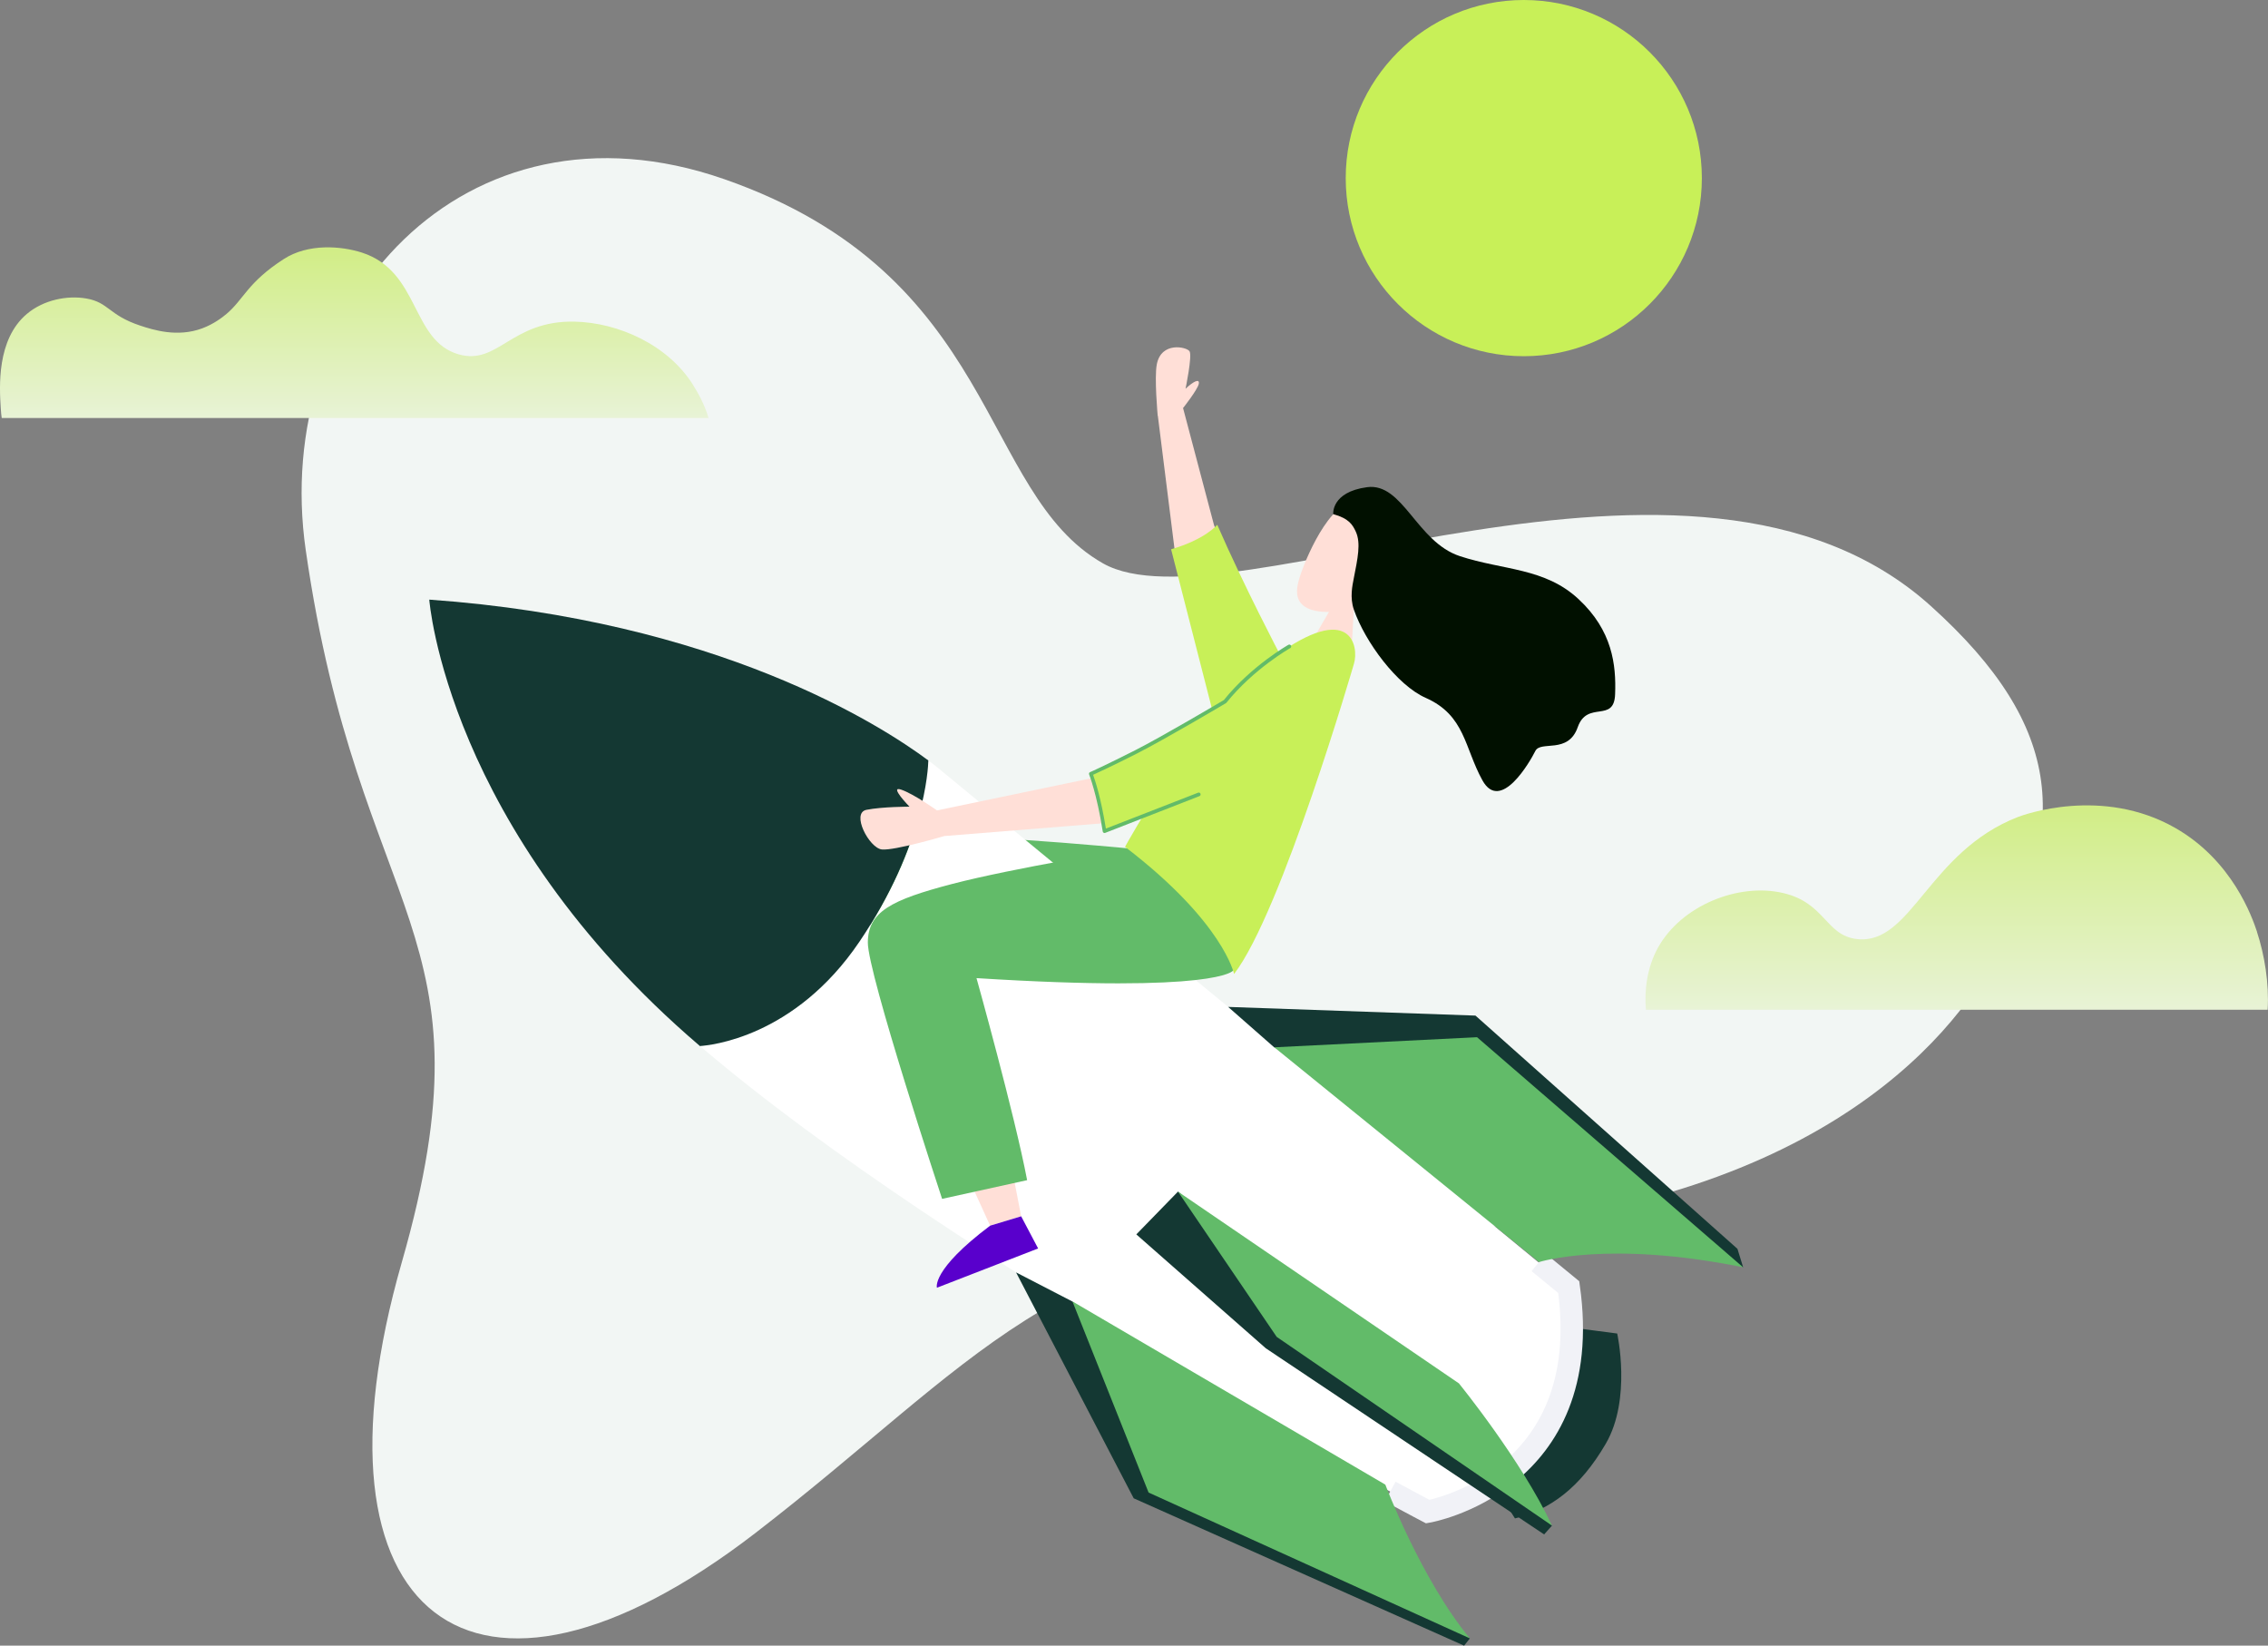 <?xml version="1.0" encoding="UTF-8"?>
<svg id="_Слой_2" data-name="Слой 2" xmlns="http://www.w3.org/2000/svg" xmlns:xlink="http://www.w3.org/1999/xlink" viewBox="0 0 303.26 220">
  <rect x="0" y="0" width="303.26" height="220" fill="#808080" stroke="none"/>
  <defs>
    <style>
      .cls-1 {
        fill: #c8f058;
      }

      .cls-2 {
        fill: #011000;
      }

      .cls-3 {
        fill: none;
        stroke: #f1f2f7;
        stroke-width: 3px;
      }

      .cls-4 {
        fill: url(#_Безымянный_градиент_5);
      }

      .cls-5 {
        fill: #fff;
      }

      .cls-6 {
        fill: #5900cc;
      }

      .cls-7 {
        fill: #62bb69;
      }

      .cls-8 {
        fill: #143833;
      }

      .cls-9 {
        fill: #ffdfd7;
      }

      .cls-10 {
        fill: url(#_Безымянный_градиент_5-2);
      }

      .cls-11 {
        fill: #f2f6f4;
      }
    </style>
    <linearGradient id="_Безымянный_градиент_5" data-name="Безымянный градиент 5" x1="47.37" y1="55.88" x2="47.37" y2="33.06" gradientUnits="userSpaceOnUse">
      <stop offset="0" stop-color="#e8f3d6"/>
      <stop offset="1" stop-color="#d1ed85"/>
    </linearGradient>
    <linearGradient id="_Безымянный_градиент_5-2" data-name="Безымянный градиент 5" x1="261.64" y1="134.99" x2="261.64" y2="107.67" xlink:href="#_Безымянный_градиент_5"/>
  </defs>
  <g id="_Слой_1-2" data-name="Слой 1">
    <g>
      <path id="Path" class="cls-11" d="M40.88,73.54c-4.7-32.61,21.17-61.7,55.93-49.6,36.83,12.82,34.05,41.91,50.65,51.36,16.58,9.45,78.83-23.05,110.72,5.72,18.03,16.25,18.77,30,7.57,48.75-7.93,13.28-30.21,35.16-85.03,35.16-39.23,0-50.53,17.52-79.74,40.03-37.8,29.11-60.85,11.13-47.25-36.23,12.78-44.55-5.7-45.43-12.85-95.19Z"/>
      <path id="Path-2" data-name="Path" class="cls-7" d="M151.31,113.46s-28.18-2.77-34.8-1.43c-6.62,1.33,10.88,42.9,10.88,42.9l8.72-2.83-7.18-27.91s17.85,7.7,35.95,5.58c0,0-.13-12.15-13.57-16.3Z"/>
      <path id="Path-3" data-name="Path" class="cls-8" d="M208.92,177.32l7.32.95s1.95,8.75-1.52,14.72c-3.47,5.97-7.5,8.83-12.15,10l-4.78-7.53,11.13-18.13Z"/>
      <path id="Path-4" data-name="Path" class="cls-5" d="M114.93,125.87c8.72-12.88,9.18-23.1,9.2-24.21,1.3.97,1.93,1.53,1.93,1.53l83.69,68.89c3.68,26.13-18.85,30.01-18.85,30.01,0,0-63.48-33.35-97.31-62.26,1.28-.08,12.63-1.12,21.33-13.97Z"/>
      <path id="Path-5" data-name="Path" class="cls-3" d="M205.74,168.77l4.02,3.3c3.68,26.13-18.85,30.01-18.85,30.01,0,0-1.82-.95-5.02-2.68"/>
      <path id="Path-6" data-name="Path" class="cls-8" d="M57.4,80.16c38.6,2.75,60.41,16.8,66.73,21.5-.03,1.12-.5,11.33-9.2,24.21-8.7,12.87-20.05,13.88-21.35,13.97-.02-.02-.05-.03-.07-.07-33.83-28.93-36.11-59.61-36.11-59.61Z"/>
      <polygon id="Path-7" data-name="Path" class="cls-8" points="233.08 169.42 232.32 166.95 197.29 135.77 164.22 134.61 170.37 140.01 233.08 169.42"/>
      <polygon id="Path-8" data-name="Path" class="cls-9" points="135.36 156.49 136.54 162.6 132.39 163.85 129.38 157.24 135.36 156.49"/>
      <polygon id="Path-9" data-name="Path" class="cls-8" points="196.54 219.03 195.77 220 151.59 200.3 135.86 170.1 143.39 173.99 196.54 219.03"/>
      <path id="Path-10" data-name="Path" class="cls-7" d="M233.08,169.42l-35.58-30.76-27.11,1.35,35.4,28.71s9.23-2.97,27.3.7Z"/>
      <path id="Path-11" data-name="Path" class="cls-7" d="M185.24,198.48s4.75,12.63,11.3,20.55l-42.96-19.5-10.18-25.55,41.85,24.5Z"/>
      <polygon id="Path-12" data-name="Path" class="cls-8" points="207.52 203.95 206.47 205.13 169.26 180.25 151.94 165.02 157.52 159.29 207.52 203.95"/>
      <path id="Path-13" data-name="Path" class="cls-7" d="M195.1,184.97s8.35,10.25,12.42,18.98l-36.81-25.23-13.2-19.42,37.6,25.66Z"/>
      <path id="Path-14" data-name="Path" class="cls-7" d="M164.87,129.76s-2.02,3.03-34.3,1c0,0,5.1,18.23,6.77,27.01l-11.37,2.5s-9.97-30.18-9.93-34.28c.03-4.1,3.1-5.68,11.28-7.82,8.18-2.13,23.56-4.62,23.56-4.62,0,0,10.15,2.47,12.32,6.87,2.15,4.42,1.67,9.33,1.67,9.33Z"/>
      <polygon id="Path-15" data-name="Path" class="cls-9" points="180.79 85.64 181.07 80.48 178.46 80.49 176.01 84.71 180.79 85.64"/>
      <path id="Path-16" data-name="Path" class="cls-9" d="M181.02,81.49s4.43-1.38,6.5-6.75c2.08-5.37-2.93-8.67-6.7-7.73s-6.82,9.27-7.08,10.3c-.27,1.05-2.07,5.77,7.28,4.18Z"/>
      <path id="Path-17" data-name="Path" class="cls-2" d="M178.27,68.73s-.3-2.95,4.52-3.6c4.8-.65,6.62,7.32,12.42,9.22,5.78,1.9,11.35,1.53,15.87,5.75,4.52,4.2,5.03,8.78,4.88,12.7-.13,3.92-3.72.77-5,4.42-1.28,3.65-4.95,1.73-5.67,3.18-.72,1.45-4.65,8.28-7.07,3.92-2.42-4.37-2.3-8.68-7.57-11.02-3.83-1.68-8.12-7.48-9.62-11.8-.57-1.63-.18-3.3-.03-4.1.55-2.8.98-4.77.3-6.3-.43-.92-.88-1.77-3.03-2.37Z"/>
      <polygon id="Path-18" data-name="Path" class="cls-9" points="157.04 73.31 154.82 55.6 158.19 54.55 162.32 70.16 169.37 88.83 163.41 94.88 157.04 73.31"/>
      <path id="Path-19" data-name="Path" class="cls-1" d="M171.24,87.68s-4.88-9.27-8.48-17.53c0,0-1.6,1.97-6.17,3.28l5.78,22.56,8.87-8.32Z"/>
      <path id="Path-20" data-name="Path" class="cls-6" d="M136.54,162.6l2.27,4.3-13.53,5.25s-.8-2.35,7.12-8.3l4.15-1.25Z"/>
      <path id="Path-21" data-name="Path" class="cls-9" d="M125.29,108.34s-3.13-2.22-4.8-2.78c-1.67-.57,1.12,2.28,1.12,2.28,0,0-3.65,0-5.75.42-2.1.42.35,5.1,2.05,5.3,1.7.18,8.45-1.82,8.45-1.82,0,0,1.3-2.4-1.07-3.4Z"/>
      <path id="Path-22" data-name="Path" class="cls-9" d="M158.19,54.55s1.93-2.43,2.1-3.23c.15-.8-.78-.28-1.77.65,0,0,.93-4.43.53-5.02-.4-.58-3.77-1.32-4.37,1.75-.35,1.78.12,6.9.12,6.9,0,0,2.6,1.07,3.38-1.05Z"/>
      <polygon id="Path-23" data-name="Path" class="cls-9" points="148.34 109.99 126.36 111.76 125.29 108.34 146.31 103.96 161.16 95.76 165.91 101.19 148.34 109.99"/>
      <path id="Path-24" data-name="Path" class="cls-1" d="M181.04,88.73s-9.65,33.2-16.03,41.48c0,0-1.4-6.92-14.58-17,0,0,9.7-17.88,19.98-25.41,10.27-7.52,11.32-1.35,10.63.93Z"/>
      <path id="Path-25" data-name="Path" class="cls-1" d="M163.81,93.79s-12.67,7.55-17.95,9.67c0,0,1.6,4.73,1.83,7.67l8.18-3.15,6.62-9.55,1.32-4.63Z"/>
      <g id="Path-26" data-name="Path">
        <path class="cls-7" d="M147.69,111.36s-.09-.01-.12-.03c-.07-.04-.11-.1-.12-.18-.79-5.04-1.81-7.59-1.82-7.61-.05-.13,0-.27.13-.32.02,0,2.07-.92,6-2.91,3.77-1.92,11.27-6.36,11.88-6.72,3.72-4.61,8.6-7.37,8.64-7.39.12-.07.27-.02.34.1.07.12.02.27-.1.34-.05.03-4.87,2.75-8.53,7.3-.02.02-.04.04-.07.06-.08.05-8.02,4.76-11.95,6.76-3.22,1.63-5.19,2.54-5.81,2.82.26.71,1.05,3.07,1.71,7.19l12.33-4.8c.13-.05.27.01.32.14.05.13-.01.27-.14.32l-12.62,4.92s-.06.02-.09.02Z"/>
      </g>
      <path id="Path-27" data-name="Path" class="cls-4" d="M92.73,51.55c-3.38-5.47-10.07-8.42-15.88-8.55-8.48-.2-10.25,5.88-15.53,4.37-6.37-1.83-5.15-11.08-12.92-13.6-2.73-.88-7.17-1.27-10.47.87-4.87,3.15-5.32,5.37-7.65,7.33-.57.48-1.7,1.35-3.25,1.93-3.33,1.23-6.55.2-8.28-.37-4.27-1.42-4.17-3.1-7.23-3.63-2.52-.43-5.68.17-7.93,2.07C-.46,45.38-.08,51.73.1,54.53c.03.57.08,1.03.13,1.35h94.51c-.55-1.95-1.63-3.72-2.02-4.33Z"/>
      <circle id="Oval" class="cls-1" cx="203.75" cy="23.81" r="23.81"/>
      <path id="Path-28" data-name="Path" class="cls-10" d="M301.8,124.59c-.65-1.95-3.27-9.52-10.93-13.9-9.82-5.62-20.38-1.73-21.02-1.48-11.98,4.62-14.27,17.15-21.53,16.33-4.23-.47-4.22-4.82-9.87-6.15-6-1.42-13.65,1.67-16.77,7.32-1.43,2.6-1.83,5.62-1.6,8.28h83.13c.22-3.52-.42-7.35-1.42-10.4Z"/>
    </g>
  </g>
</svg>